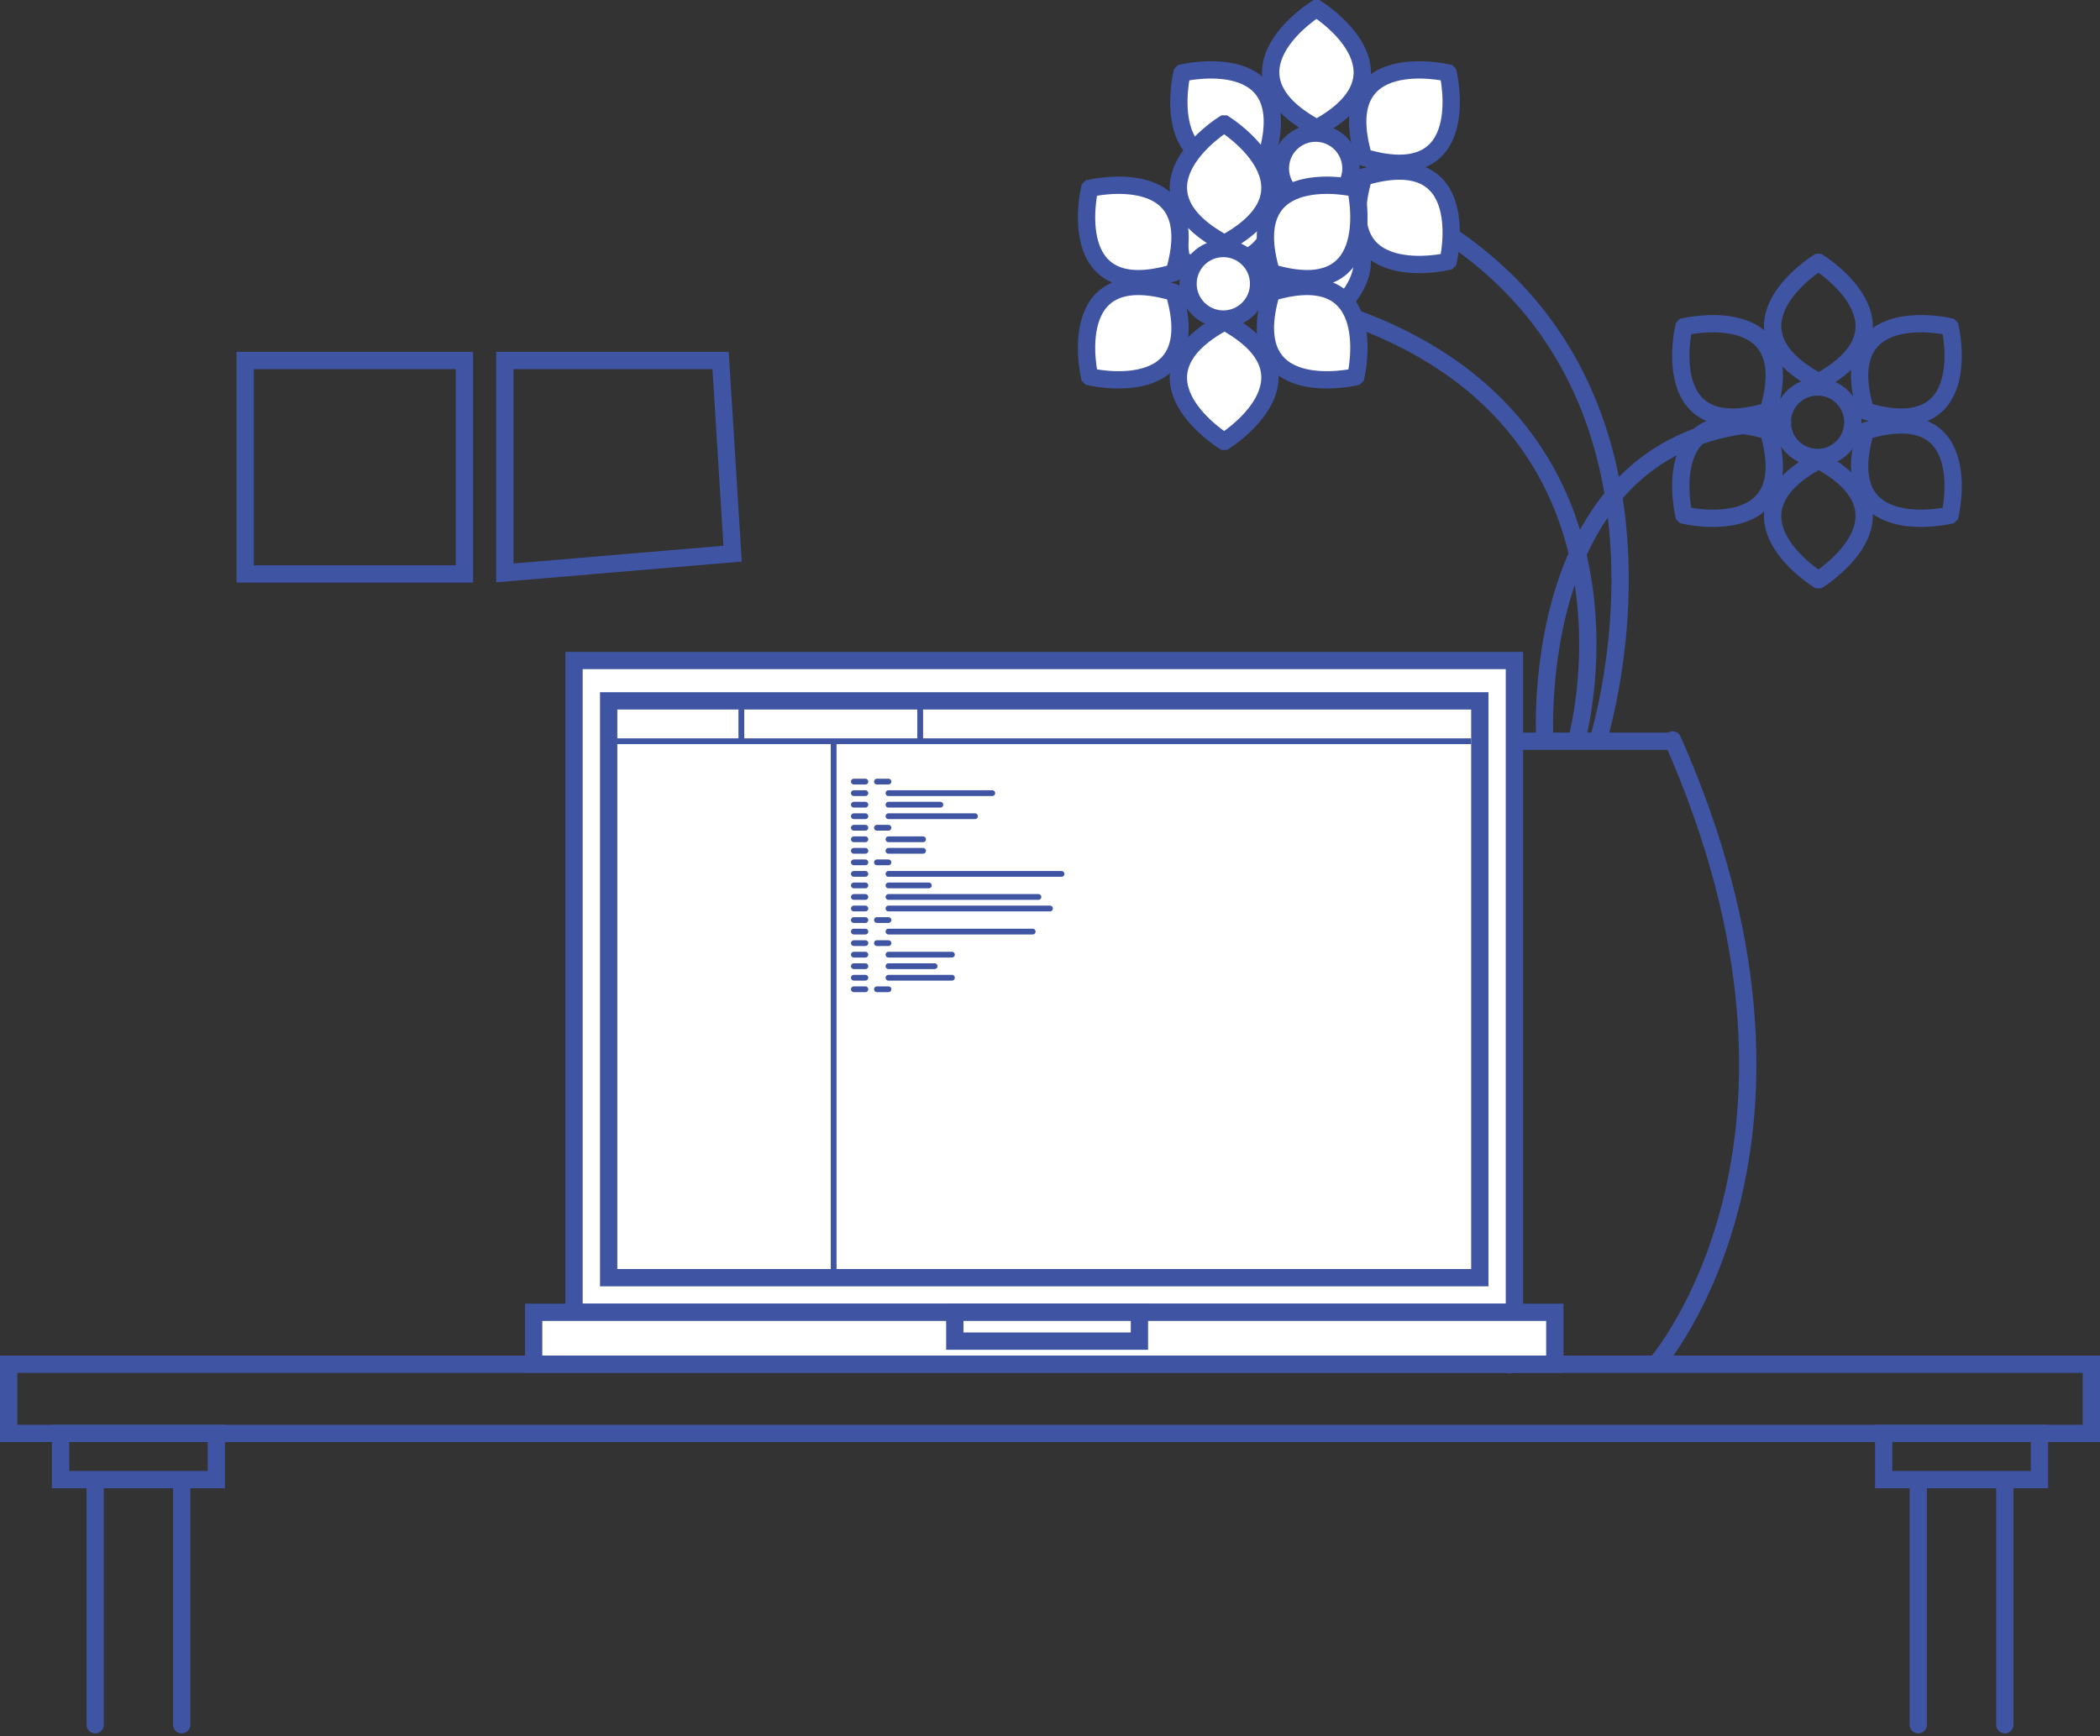 <svg width="364" height="301" xmlns="http://www.w3.org/2000/svg"><rect width="100%" height="100%" fill="#333333" stroke="none"/><g stroke="#3F54A3" fill="none" fill-rule="evenodd"><path stroke-width="3" stroke-linecap="round" d="M1.5 236.5h361v12H1.5z"/><g stroke-linecap="round" stroke-width="3"><path d="M10.5 248.5h27v8h-27zM16.5 299v-42.5h15V299"/></g><g stroke-linecap="round" stroke-width="3"><path d="M326.5 248.5h27v8h-27zM332.5 299v-42.5h15V299"/></g><path d="M261.643 236.606s-33.73-39.106-2.878-108.106H290M287.117 236.391s33.659-38.451 2.805-108.106M277.014 128.284s22.67-71.456-42.689-96.117M267.771 128.284s-3.547-55.006 41.219-55.006M273.359 127.98s17.358-62.91-53.902-77.078" stroke-width="3" stroke-linecap="round"/><g fill="#FFF" fill-rule="nonzero" stroke-linecap="round" stroke-width="3"><path d="M99.5 114.5h163v113h-163z"/><path d="M105.5 121.5h151v100h-151zM92.5 227.5h177v9h-177z"/><path d="M165.5 227.5h32v5h-32z"/></g><path stroke-width="3" stroke-linecap="round" d="M42.5 62.5h38v37h-38zM126.984 95.982L87.5 99.316V62.5h37.4z"/><path d="M105 128.5h150M144.5 128v94M128.5 121.5h31v7h-31z"/><path d="M148 135.5h2M152 135.5h2M148 137.5h2M154 137.5h18M148 139.5h2M154 139.5h9M148 141.5h2M154 141.5h15M148 143.5h2M152 143.5h2M148 145.5h2M154 145.5h6M148 147.5h2M154 147.5h6M148 149.5h2M152 149.5h2M148 151.5h2M154 151.5h30M148 153.5h2M154 153.5h7M148 155.5h2M154 155.5h26M148 157.5h2M154 157.5h28M148 159.5h2M152 159.5h2M148 161.5h2M154 161.5h25M148 163.5h2M152 163.5h2M148 165.5h2M154 165.5h11M148 167.5h2M154 167.5h8M148 169.5h2M154 169.5h11M148 171.5h2M152 171.5h2" stroke-linecap="round"/><g transform="translate(291 45)" stroke-linecap="round" stroke-width="3"><circle cx="24.044" cy="28.197" r="6.117"/><path d="M24.254 21.199c17.71-9.625 0-20.699 0-20.699h-.129s-17.71 11.024 0 20.65"/><path d="M15.525 26.212C21.243 6.884.944 11.631.944 11.631l-.091.091s-4.756 20.29 14.574 14.574M32.352 26.212C26.634 6.884 46.933 11.631 46.933 11.631l.091.091s4.756 20.29-14.574 14.574M24.254 34.784c17.71 9.625 0 20.716 0 20.716h-.129s-17.71-11.033 0-20.658"/><path d="M15.525 29.755C21.243 49.083.944 44.336.944 44.336l-.091-.091s-4.756-20.29 14.574-14.574M32.352 29.755c-5.718 19.328 14.581 14.581 14.581 14.581l.091-.091s4.756-20.29-14.574-14.574"/></g><g transform="translate(204 1)" fill="#FFF" fill-rule="nonzero" stroke-linecap="round" stroke-width="3"><circle cx="24.044" cy="28.197" r="6.117"/><path d="M24.254 21.199c17.71-9.625 0-20.699 0-20.699h-.129s-17.71 11.024 0 20.65"/><path d="M15.525 26.212C21.243 6.884.944 11.631.944 11.631l-.091.091s-4.756 20.29 14.574 14.574M32.352 26.212C26.634 6.884 46.933 11.631 46.933 11.631l.091.091s4.756 20.29-14.574 14.574M24.254 34.784c17.71 9.625 0 20.716 0 20.716h-.129s-17.71-11.033 0-20.658"/><path d="M15.525 29.755C21.243 49.083.944 44.336.944 44.336l-.091-.091s-4.756-20.29 14.574-14.574M32.352 29.755c-5.718 19.328 14.581 14.581 14.581 14.581l.091-.091s4.756-20.29-14.574-14.574"/></g><g transform="translate(188 21)" fill="#FFF" fill-rule="nonzero" stroke-linecap="round" stroke-width="3"><circle cx="24.044" cy="28.197" r="6.117"/><path d="M24.254 21.199c17.71-9.625 0-20.699 0-20.699h-.129s-17.71 11.024 0 20.65"/><path d="M15.525 26.212C21.243 6.884.944 11.631.944 11.631l-.091.091s-4.756 20.29 14.574 14.574M32.352 26.212C26.634 6.884 46.933 11.631 46.933 11.631l.091.091s4.756 20.29-14.574 14.574M24.254 34.784c17.71 9.625 0 20.716 0 20.716h-.129s-17.71-11.033 0-20.658"/><path d="M15.525 29.755C21.243 49.083.944 44.336.944 44.336l-.091-.091s-4.756-20.29 14.574-14.574M32.352 29.755c-5.718 19.328 14.581 14.581 14.581 14.581l.091-.091s4.756-20.29-14.574-14.574"/></g></g></svg>